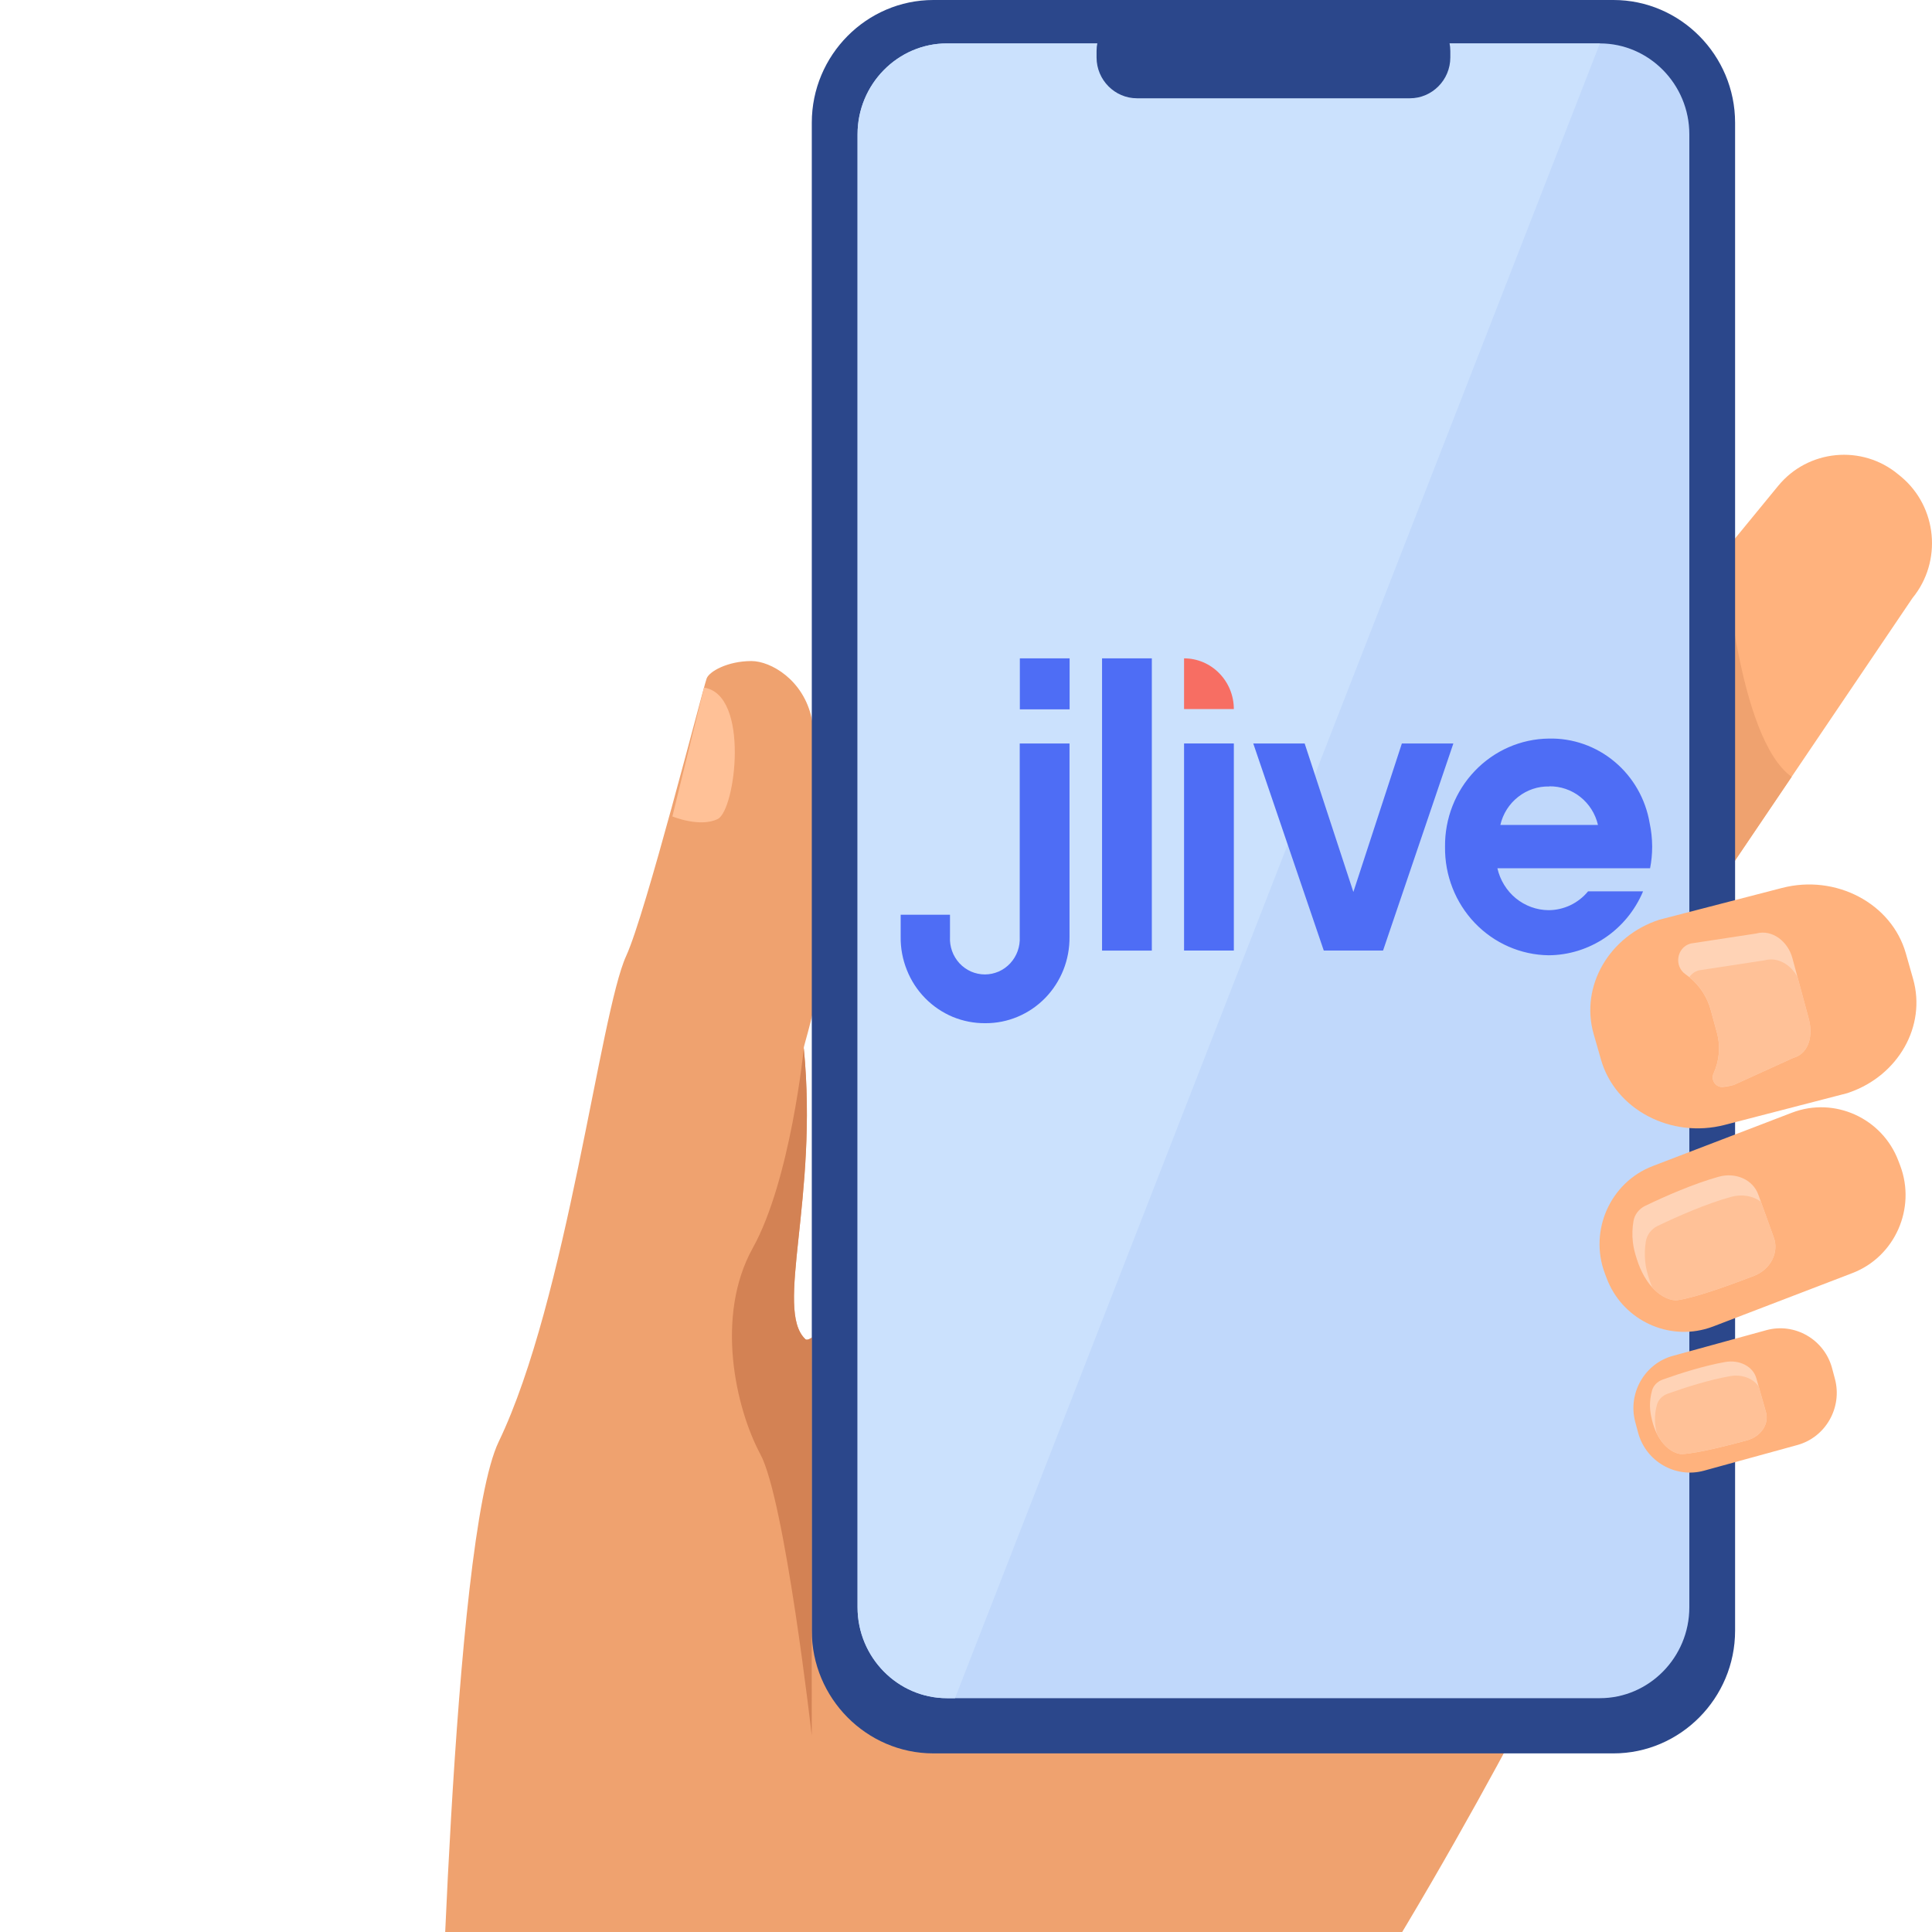 <svg width="38" height="38" viewBox="0 0 38 38" fill="none" xmlns="http://www.w3.org/2000/svg">
<g clip-path="url(#clip0_30237_3001)">
<path d="M30.903 31.951C30.903 31.951 27.947 37.916 24.945 42.034C23.75 43.673 22.548 45.019 21.522 45.58C20.518 46.129 19.668 46.983 18.965 47.928C17.143 50.377 16.302 53.443 16.302 53.443L8.625 41.725C8.625 41.725 8.887 30.272 9.809 28.356C11.152 25.564 11.801 19.923 12.317 18.8C12.7 17.966 13.793 13.663 13.898 13.347C13.944 13.21 14.308 13.002 14.78 13.002C15.159 13.002 15.803 13.371 15.965 14.131C16.786 17.971 15.798 20.504 15.809 20.617C16.099 23.568 15.228 25.759 15.839 26.339C15.862 26.36 15.904 26.35 15.964 26.312C17.022 25.626 23.591 15.965 24.4 15.757C25.254 15.537 30.903 31.951 30.903 31.951Z" fill="#EFA26F"/>
<path d="M37.616 11.763L35.239 15.279L32.906 18.73C32.764 18.903 32.599 18.963 32.421 18.945C31.861 18.892 31.168 18.077 30.629 17.626L30.574 17.581C29.862 16.987 29.762 15.913 30.35 15.196L33.916 10.847V10.847L34.974 9.557C35.562 8.839 36.627 8.738 37.338 9.332L37.393 9.377C38.105 9.971 38.205 11.045 37.616 11.763Z" fill="#FFB27D"/>
<path d="M35.24 15.279L32.907 18.73C32.765 18.903 32.6 18.963 32.422 18.946L33.917 10.848C33.92 10.893 34.175 14.527 35.24 15.279Z" fill="#EFA26F"/>
<path d="M13.847 13.525L13.225 16.058C13.225 16.058 13.768 16.283 14.118 16.108C14.467 15.934 14.752 13.661 13.847 13.525Z" fill="#FFC197"/>
<path d="M31.735 34.487H18.359C17.043 34.487 15.967 33.401 15.967 32.074V2.413C15.967 1.086 17.043 0 18.359 0H31.735C33.05 0 34.127 1.086 34.127 2.413V32.074C34.127 33.401 33.05 34.487 31.735 34.487Z" fill="#2B478B"/>
<path d="M33.227 2.641V31.614C33.227 32.597 32.435 33.401 31.468 33.401H18.625C17.658 33.401 16.867 32.597 16.867 31.614V2.641C16.867 1.658 17.658 0.854 18.625 0.854H31.468C32.435 0.854 33.227 1.658 33.227 2.641Z" fill="#C0D8FB"/>
<path d="M31.468 0.854L18.784 33.401H18.625C17.658 33.401 16.867 32.597 16.867 31.614V2.641C16.867 1.658 17.658 0.854 18.625 0.854L31.468 0.854Z" fill="#CBE1FD"/>
<path d="M23.289 12.949C23.549 12.949 23.798 13.054 23.981 13.242C24.165 13.429 24.268 13.683 24.268 13.947H23.289V12.949Z" fill="#F76E63"/>
<path d="M27.573 14.623L26.619 17.544L25.661 14.623H24.65L26.037 18.696H27.203L28.586 14.623H27.573Z" fill="#4E6DF5"/>
<path d="M21.676 18.697H22.655V12.949H21.676V18.697Z" fill="#4E6DF5"/>
<path d="M23.289 18.696H24.268V14.623H23.289V18.696Z" fill="#4E6DF5"/>
<path d="M19.381 20.125C19.161 20.127 18.944 20.085 18.74 20.001C18.537 19.916 18.352 19.791 18.197 19.633C18.042 19.475 17.919 19.287 17.837 19.079C17.754 18.872 17.712 18.65 17.715 18.427V17.992H18.685V18.427C18.68 18.522 18.694 18.617 18.726 18.706C18.758 18.796 18.808 18.877 18.872 18.947C18.936 19.016 19.014 19.071 19.099 19.109C19.185 19.146 19.278 19.166 19.371 19.166C19.465 19.166 19.557 19.146 19.643 19.109C19.729 19.071 19.806 19.016 19.87 18.947C19.934 18.877 19.984 18.796 20.016 18.706C20.048 18.617 20.062 18.522 20.057 18.427V14.623H21.036V18.429C21.038 18.651 20.997 18.872 20.915 19.078C20.832 19.285 20.711 19.472 20.557 19.63C20.403 19.788 20.219 19.913 20.017 19.998C19.816 20.083 19.599 20.126 19.381 20.125Z" fill="#4E6DF5"/>
<path d="M21.038 12.949H20.059V13.952H21.038V12.949Z" fill="#4E6DF5"/>
<path d="M30.472 17.078H32.455C32.482 16.94 32.496 16.799 32.496 16.658V16.645C32.495 16.492 32.479 16.34 32.447 16.191C32.367 15.716 32.122 15.287 31.757 14.982C31.392 14.676 30.931 14.515 30.459 14.527C29.912 14.534 29.39 14.763 29.008 15.163C28.626 15.562 28.415 16.1 28.422 16.658C28.415 17.216 28.626 17.754 29.008 18.154C29.39 18.553 29.912 18.782 30.459 18.789C30.855 18.787 31.242 18.666 31.572 18.443C31.902 18.22 32.161 17.903 32.317 17.532H31.235C31.14 17.648 31.02 17.741 30.886 17.805C30.752 17.868 30.605 17.902 30.457 17.902C30.223 17.9 29.997 17.817 29.814 17.668C29.632 17.518 29.505 17.31 29.452 17.078H30.472ZM30.472 15.466C30.692 15.463 30.908 15.536 31.082 15.674C31.256 15.812 31.379 16.006 31.43 16.225H29.51C29.561 16.006 29.684 15.811 29.86 15.674C30.035 15.536 30.251 15.463 30.472 15.469V15.466Z" fill="#4E6DF5"/>
<path d="M27.731 1.933H22.363C21.926 1.933 21.568 1.572 21.568 1.13V1.004C21.568 0.563 21.926 0.202 22.363 0.202H27.731C28.168 0.202 28.526 0.563 28.526 1.004V1.13C28.526 1.572 28.168 1.933 27.731 1.933Z" fill="#2B478B"/>
<path d="M36.434 25.04L36.08 25.176L33.696 26.09C33.64 26.111 33.583 26.13 33.527 26.144C32.737 26.351 31.897 25.927 31.601 25.141L31.566 25.048C31.249 24.206 31.672 23.255 32.507 22.935L34.73 22.083L34.891 22.021L35.246 21.885C36.081 21.565 37.023 21.992 37.34 22.835L37.375 22.927C37.692 23.769 37.269 24.72 36.434 25.04Z" fill="#FFB27D"/>
<path d="M34.498 25.095C34.1 25.247 33.38 25.517 32.995 25.573C32.886 25.588 32.685 25.529 32.497 25.322C32.385 25.198 32.277 25.021 32.198 24.776C32.16 24.661 32.129 24.546 32.116 24.428C32.101 24.289 32.105 24.151 32.129 24.014C32.151 23.89 32.235 23.778 32.357 23.718C32.357 23.718 32.358 23.718 32.358 23.718C32.768 23.52 33.32 23.28 33.804 23.145C34.139 23.052 34.478 23.201 34.584 23.497L34.634 23.635L34.889 24.342C34.995 24.635 34.823 24.971 34.498 25.095Z" fill="#FFD3B6"/>
<path d="M34.498 25.095C34.1 25.247 33.38 25.517 32.995 25.573C32.886 25.589 32.685 25.529 32.498 25.322C32.477 25.275 32.459 25.225 32.442 25.172C32.404 25.057 32.373 24.942 32.36 24.824C32.346 24.685 32.349 24.547 32.373 24.41C32.395 24.286 32.479 24.174 32.601 24.114C32.601 24.114 32.602 24.114 32.603 24.113C33.012 23.916 33.564 23.675 34.048 23.541C34.263 23.482 34.479 23.521 34.634 23.635L34.889 24.342C34.995 24.636 34.823 24.971 34.498 25.095Z" fill="#FFC197"/>
<path d="M35.351 28.422L33.513 28.927C32.954 29.08 32.373 28.745 32.22 28.181L32.164 27.971C32.012 27.408 32.344 26.821 32.903 26.668L34.741 26.163C35.3 26.009 35.882 26.345 36.034 26.908L36.09 27.118C36.242 27.682 35.91 28.269 35.351 28.422Z" fill="#FFB27D"/>
<path d="M34.358 28.331C34.02 28.422 33.41 28.582 33.09 28.6C32.974 28.606 32.74 28.507 32.588 28.198C32.551 28.124 32.519 28.037 32.494 27.937C32.472 27.846 32.455 27.756 32.453 27.664C32.451 27.557 32.465 27.451 32.494 27.347C32.521 27.253 32.598 27.172 32.702 27.135C32.703 27.134 32.703 27.134 32.704 27.134C33.054 27.009 33.525 26.86 33.932 26.789C34.213 26.739 34.48 26.875 34.545 27.109L34.593 27.276L34.735 27.778C34.8 28.01 34.634 28.257 34.358 28.331Z" fill="#FFD3B6"/>
<path d="M34.358 28.33C34.02 28.421 33.409 28.582 33.09 28.599C32.973 28.606 32.74 28.506 32.588 28.198C32.568 28.113 32.553 28.028 32.551 27.942C32.549 27.835 32.562 27.728 32.592 27.625C32.618 27.531 32.696 27.45 32.8 27.413C32.801 27.412 32.801 27.412 32.802 27.412C33.152 27.287 33.623 27.138 34.029 27.067C34.262 27.025 34.485 27.112 34.593 27.275L34.734 27.777C34.8 28.009 34.633 28.256 34.358 28.33Z" fill="#FFC197"/>
<path d="M36.374 21.487C36.361 21.492 36.348 21.496 36.334 21.501L33.924 22.125C32.864 22.4 31.768 21.821 31.489 20.84L31.345 20.337C31.076 19.394 31.654 18.408 32.639 18.089L33.435 17.883L35.049 17.465C36.109 17.19 37.205 17.768 37.485 18.75L37.628 19.253C37.893 20.183 37.334 21.154 36.374 21.487Z" fill="#FFB27D"/>
<path d="M35.269 20.808L34.098 21.341C34.096 21.341 34.094 21.342 34.091 21.342C34.044 21.355 33.996 21.365 33.949 21.372C33.929 21.375 33.909 21.377 33.89 21.379C33.882 21.38 33.873 21.38 33.865 21.38C33.736 21.375 33.648 21.237 33.703 21.114C33.814 20.871 33.844 20.59 33.77 20.313L33.742 20.21C33.742 20.209 33.741 20.208 33.741 20.207L33.65 19.872C33.578 19.605 33.425 19.381 33.226 19.219C33.202 19.199 33.177 19.181 33.152 19.163C32.92 19.001 32.979 18.635 33.25 18.559C33.253 18.558 33.255 18.558 33.258 18.557L34.543 18.361C34.86 18.274 35.166 18.52 35.253 18.841L35.356 19.223L35.576 20.038C35.662 20.359 35.587 20.721 35.269 20.808Z" fill="#FFD3B6"/>
<path d="M35.27 20.808L34.099 21.341C34.097 21.341 34.095 21.342 34.092 21.343C34.064 21.348 33.978 21.362 33.866 21.38C33.737 21.375 33.648 21.238 33.704 21.114C33.815 20.871 33.845 20.59 33.77 20.313L33.742 20.21C33.742 20.21 33.742 20.208 33.742 20.207L33.651 19.872C33.579 19.605 33.426 19.381 33.227 19.219C33.268 19.158 33.33 19.11 33.411 19.087C33.413 19.086 33.416 19.085 33.418 19.085L34.703 18.889C34.971 18.815 35.23 18.979 35.357 19.223L35.577 20.038C35.663 20.359 35.587 20.721 35.27 20.808Z" fill="#FFC197"/>
<path d="M15.966 34.135C15.966 34.135 15.441 29.504 14.955 28.602C14.47 27.698 14.06 25.89 14.806 24.547C15.553 23.203 15.81 20.617 15.81 20.617C16.1 23.568 15.229 25.759 15.84 26.339C15.863 26.361 15.905 26.351 15.964 26.312L15.966 34.135Z" fill="#D38254"/>
</g>
<defs>
<clipPath id="clip0_30237_3001">
<rect width="38" height="38" fill="white"/>
</clipPath>
</defs>
</svg>
